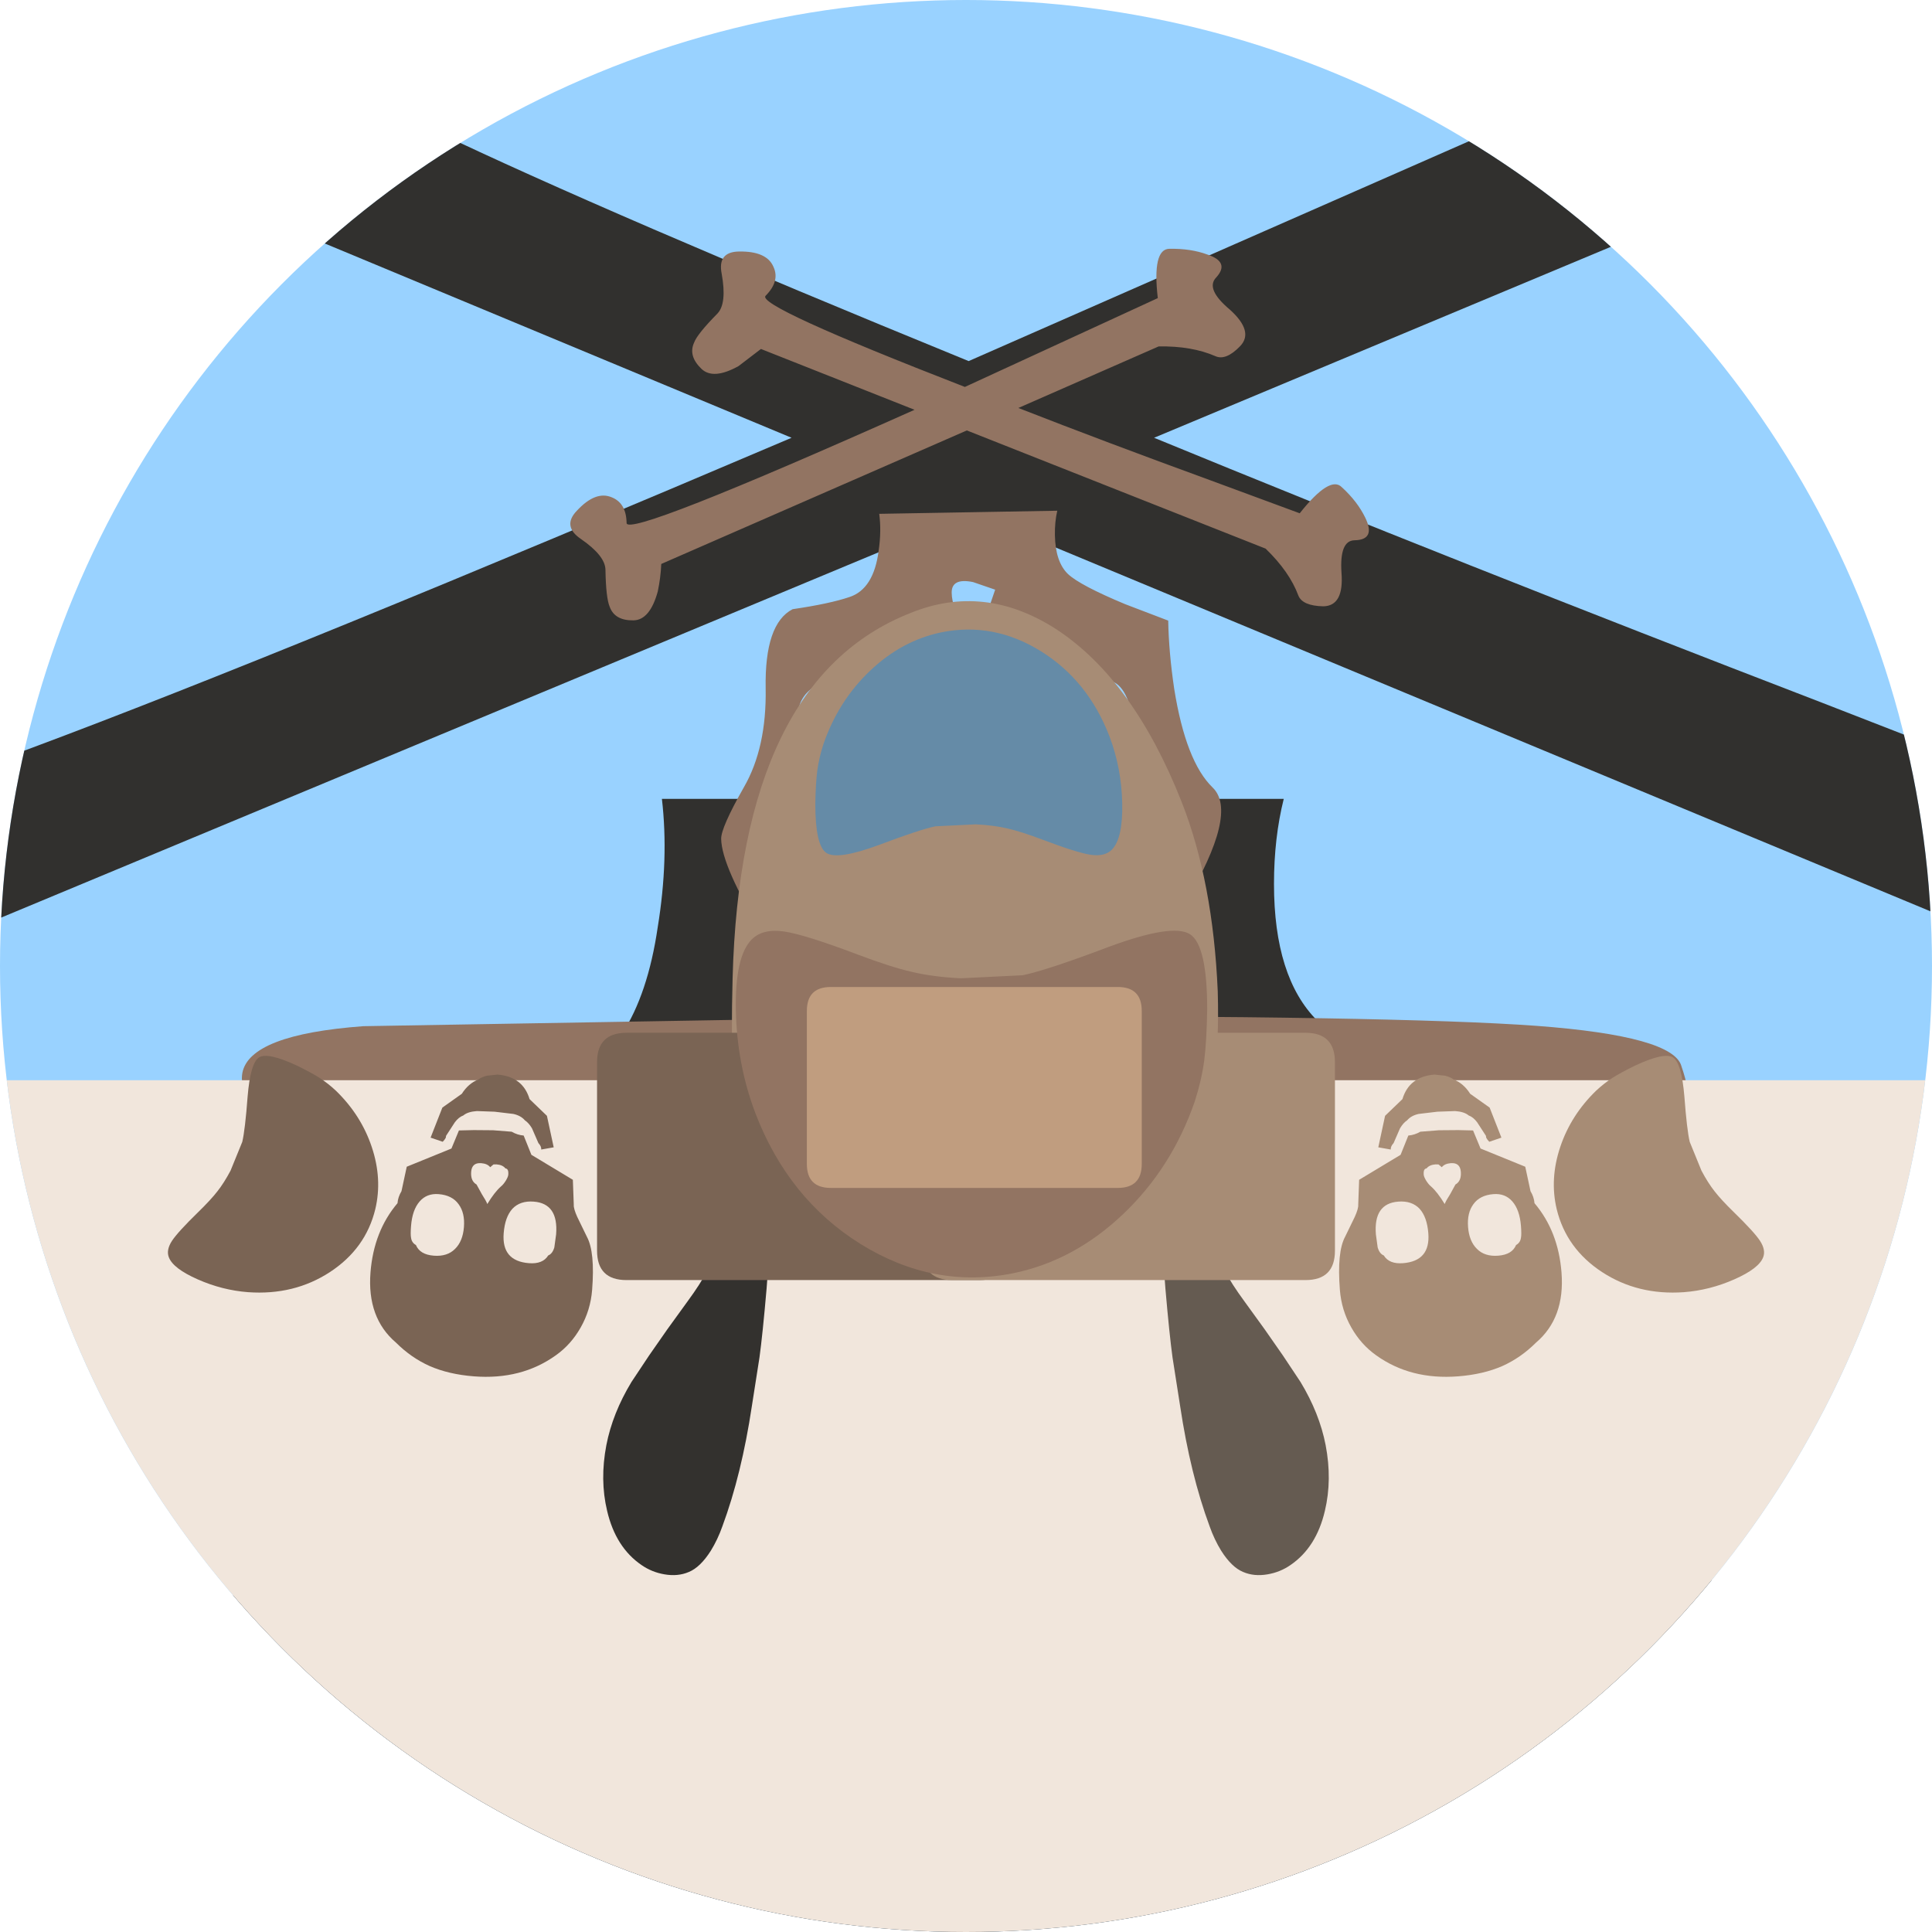 <?xml version="1.0" encoding="UTF-8" standalone="no"?>
    <svg version="1.1" xmlns="http://www.w3.org/2000/svg" xmlns:xlink="http://www.w3.org/1999/xlink" height="30" width="30">
        <clipPath id="clipCircle">
            <circle cx="15" cy="15" r="15"/>
        </clipPath>
        <circle fill="#99d2ff" cx="15" cy="15" r="15"/>
        <g clip-path="url(#clipCircle)">
  

  <g transform="
            matrix(1.0, 0.0, 0.0, 1.0, 0.0, 0.0) translate(15.171, 18.9) rotate(180) scale(0.433) scale(1,1)
        ">
    <path d="M-11.7 -16.45 Q-18.35 -18.45 -19.5 -17.3 -20.95 -15.75 -20.0 -11.1 -19.15 -6.35 -16.7 -6.35 -9.2 -6.35 -8.5 -6.5 -3.05 -7.8 -5.2 -14.2 L-11.7 -16.45 M2.4 4.95 Q2.4 3.05 0.9 0.65 L-0.65 -1.4 -3.05 5.25 -0.3 6.25 Q2.4 6.85 2.4 4.95 M19.5 -16.95 Q18.75 -17.75 12.5 -16.35 L6.35 -14.8 Q4.1 -7.1 11.2 -5.55 17.6 -4.2 20.7 -7.2 22.6 -9.1 21.65 -12.75 20.9 -15.6 19.5 -16.95 M-41.35 14.15 Q-45.25 18.9 -46.7 17.3 -48.6 15.5 -49.55 13.45 -50.85 10.65 -48.15 10.65 -46.25 10.65 -46.45 6.6 -46.7 2.45 -44.1 2.45 -41.5 2.55 -41.0 3.85 -39.95 6.85 -37.0 9.8 L0.15 25.25 38.7 9.2 Q38.8 7.5 39.2 5.75 40.25 2.2 42.3 2.2 44.65 2.2 45.25 3.95 45.7 5.05 45.7 8.6 45.7 10.35 48.7 12.5 51.05 14.15 49.15 16.05 46.75 18.55 44.75 17.65 42.95 16.9 42.95 14.4 42.95 12.5 6.65 27.95 L25.75 35.9 28.6 33.8 Q31.8 32.1 33.25 33.55 34.9 35.2 34.1 36.85 33.7 37.9 31.1 40.45 29.9 41.7 30.5 45.4 31.0 48.15 28.3 48.15 24.8 48.15 24.0 46.15 23.2 44.35 25.05 42.55 26.35 41.35 0.3 30.7 L-24.05 41.4 Q-23.45 47.55 -25.6 47.55 -28.3 47.55 -30.35 46.75 -33.2 45.75 -31.4 43.85 -30.0 42.45 -33.05 39.8 -36.05 37.0 -34.25 35.2 -32.45 33.4 -31.15 34.0 -28.2 35.35 -24.05 35.35 L-6.35 27.95 Q-17.05 23.55 -30.3 18.45 L-41.35 14.15 M-26.15 -34.4 Q-22.65 -40.05 -18.6 -44.95 -9.3 -48.9 5.25 -47.95 12.7 -47.45 19.75 -46.15 21.6 -46.15 26.7 -37.5 31.8 -28.8 31.8 -25.35 31.8 -23.95 28.85 -18.95 25.9 -14.05 25.9 -6.6 25.9 1.5 22.35 3.25 17.7 3.85 15.2 4.65 12.15 5.6 11.45 10.4 11.05 12.85 11.3 15.0 L-11.0 15.0 Q-10.65 13.6 -10.65 11.95 -10.65 8.6 -12.2 7.05 -13.7 5.6 -19.3 3.15 L-24.65 1.0 Q-24.65 -2.95 -25.25 -7.55 -26.55 -16.7 -29.85 -20.0 -33.05 -23.2 -26.15 -34.4" fill="#31302e" fill-rule="evenodd" stroke="none"/>
  </g>



  <g transform="
            matrix(1.0, 0.0, 0.0, 1.0, 0.0, 0.0) translate(15, 16.714) rotate(0.8) scale(0.519) scale(-1,1)
        ">
    <path d="M0.3 -1.8 L18.05 -1.25 Q21.45 -0.95 21.65 0.2 21.85 1.45 18.7 1.7 L0.6 1.95 Q-20.75 1.95 -21.4 1.4 -21.9 0.8 -21.4 -0.6 -21.15 -1.5 -17.05 -1.75 -12.8 -2.0 0.3 -1.8" fill="#927462" fill-rule="evenodd" stroke="none"/>
  </g>



  <g transform="
            matrix(1.0, 0.0, 0.0, 1.0, 0.0, 0.0) translate(15.429, 29.314) rotate(0) scale(0.418) scale(1,1)
        ">
    <path d="M42.85 -30.0 Q50.0 -30.0 50.0 -22.85 L50.0 22.85 Q50.0 30.0 42.85 30.0 L-42.85 30.0 Q-50.0 30.0 -50.0 22.85 L-50.0 -22.85 Q-50.0 -30.0 -42.85 -30.0 L42.85 -30.0" fill="#f1e6dc" fill-rule="evenodd" stroke="none"/>
  </g>



  <g transform="
            matrix(1.0, 0.0, 0.0, 1.0, 0.0, 0.0) translate(19.414, 20.829) rotate(491) scale(0.056) scale(1,1)
        ">
    <path d="M17.5 13.35 Q13.3 18.15 4.35 27.4 -9.6 41.95 -29.15 47.7 -35.2 49.35 -39.65 49.65 L-50.0 49.1 Q-41.25 48.5 -33.35 44.8 -25.0 40.95 -19.8 34.55 -16.0 29.95 -14.1 26.85 -12.1 23.3 -10.05 17.9 -8.65 14.4 -7.35 8.65 L-5.15 -0.8 -3.0 -9.35 -0.65 -17.9 Q2.45 -27.55 8.0 -34.65 14.05 -42.35 21.9 -46.45 31.1 -51.3 39.5 -49.1 42.85 -48.25 45.6 -46.0 48.55 -43.6 49.55 -40.45 50.65 -37.2 49.1 -32.0 48.0 -28.5 46.1 -25.15 38.75 -11.7 26.3 2.9 L17.5 13.35" fill="#655b51" fill-rule="evenodd" stroke="none"/>
  </g>



  <g transform="
            matrix(1.0, 0.0, 0.0, 1.0, 0.0, 0.0) translate(10.586, 20.829) rotate(-491) scale(0.056) scale(-1,1)
        ">
    <path d="M17.5 13.35 Q13.3 18.15 4.35 27.4 -9.6 41.95 -29.15 47.7 -35.2 49.35 -39.65 49.65 L-50.0 49.1 Q-41.25 48.5 -33.35 44.8 -25.0 40.95 -19.8 34.55 -16.0 29.95 -14.1 26.85 -12.1 23.3 -10.05 17.9 -8.65 14.4 -7.35 8.65 L-5.15 -0.8 -3.0 -9.35 -0.65 -17.9 Q2.45 -27.55 8.0 -34.65 14.05 -42.35 21.9 -46.45 31.1 -51.3 39.5 -49.1 42.85 -48.25 45.6 -46.0 48.55 -43.6 49.55 -40.45 50.65 -37.2 49.1 -32.0 48.0 -28.5 46.1 -25.15 38.75 -11.7 26.3 2.9 L17.5 13.35" fill="#33312e" fill-rule="evenodd" stroke="none"/>
  </g>



  <g transform="
            matrix(1.0, 0.0, 0.0, 1.0, 0.0, 0.0) translate(15.086, 9.814) rotate(179) scale(0.124) scale(1,1)
        ">
    <path d="M-11.7 -16.45 Q-18.35 -18.45 -19.5 -17.3 -20.95 -15.75 -20.0 -11.1 -19.15 -6.35 -16.7 -6.35 -9.2 -6.35 -8.5 -6.5 -3.05 -7.8 -5.2 -14.2 L-11.7 -16.45 M2.4 4.95 Q2.4 3.05 0.9 0.65 L-0.65 -1.4 -3.05 5.25 -0.3 6.25 Q2.4 6.85 2.4 4.95 M19.5 -16.95 Q18.75 -17.75 12.5 -16.35 L6.35 -14.8 Q4.1 -7.1 11.2 -5.55 17.6 -4.2 20.7 -7.2 22.6 -9.1 21.65 -12.75 20.9 -15.6 19.5 -16.95 M-41.35 14.15 Q-45.25 18.9 -46.7 17.3 -48.6 15.5 -49.55 13.45 -50.85 10.65 -48.15 10.65 -46.25 10.65 -46.45 6.6 -46.7 2.45 -44.1 2.45 -41.5 2.55 -41.0 3.85 -39.95 6.85 -37.0 9.8 L0.15 25.25 38.7 9.2 Q38.8 7.5 39.2 5.75 40.25 2.2 42.3 2.2 44.65 2.2 45.25 3.95 45.7 5.05 45.7 8.6 45.7 10.35 48.7 12.5 51.05 14.15 49.15 16.05 46.75 18.55 44.75 17.65 42.95 16.9 42.95 14.4 42.95 12.5 6.65 27.95 L25.75 35.9 28.6 33.8 Q31.8 32.1 33.25 33.55 34.9 35.2 34.1 36.85 33.7 37.9 31.1 40.45 29.9 41.7 30.5 45.4 31.0 48.15 28.3 48.15 24.8 48.15 24.0 46.15 23.2 44.35 25.05 42.55 26.35 41.35 0.3 30.7 L-24.05 41.4 Q-23.45 47.55 -25.6 47.55 -28.3 47.55 -30.35 46.75 -33.2 45.75 -31.4 43.85 -30.0 42.45 -33.05 39.8 -36.05 37.0 -34.25 35.2 -32.45 33.4 -31.15 34.0 -28.2 35.35 -24.05 35.35 L-6.35 27.95 Q-17.05 23.55 -30.3 18.45 L-41.35 14.15 M-26.15 -34.4 Q-22.65 -40.05 -18.6 -44.95 -9.3 -48.9 5.25 -47.95 12.7 -47.45 19.75 -46.15 21.6 -46.15 26.7 -37.5 31.8 -28.8 31.8 -25.35 31.8 -23.95 28.85 -18.95 25.9 -14.05 25.9 -6.6 25.9 1.5 22.35 3.25 17.7 3.85 15.2 4.65 12.15 5.6 11.45 10.4 11.05 12.85 11.3 15.0 L-11.0 15.0 Q-10.65 13.6 -10.65 11.95 -10.65 8.6 -12.2 7.05 -13.7 5.6 -19.3 3.15 L-24.65 1.0 Q-24.65 -2.95 -25.25 -7.55 -26.55 -16.7 -29.85 -20.0 -33.05 -23.2 -26.15 -34.4" fill="#927462" fill-rule="evenodd" stroke="none"/>
  </g>



  <g transform="
            matrix(1.0, 0.0, 0.0, 1.0, 0.0, 0.0) translate(15.214, 13.457) rotate(181.5) scale(0.471) scale(1,1)
        ">
    <path d="M-7.25 -8.4 Q-6.55 -9.05 -4.45 -8.4 -2.5 -7.7 0.55 -7.75 3.65 -7.75 5.8 -8.5 L7.7 -8.35 Q8.05 -7.7 8.05 -3.9 8.05 5.95 2.5 8.3 0.1 9.35 -2.3 7.9 -4.9 6.3 -6.6 2.3 -7.7 -0.3 -7.95 -3.9 -8.15 -7.5 -7.25 -8.4" fill="#a78c75" fill-rule="evenodd" stroke="none"/>
  </g>



  <g transform="
            matrix(1.0, 0.0, 0.0, 1.0, 0.0, 0.0) translate(15.043, 11.529) rotate(0) scale(0.056) scale(1,1)
        ">
    <path d="M-7.55 -30.55 Q6.85 -33.45 20.0 -25.3 33.1 -17.15 39.05 -1.6 42.35 7.15 42.55 16.85 42.75 26.6 39.7 29.7 37.75 31.7 33.85 31.15 30.1 30.6 20.45 26.95 14.5 24.7 10.75 23.85 6.95 22.95 1.95 22.7 L-9.25 23.25 Q-13.6 24.15 -24.85 28.4 -36.35 32.65 -39.45 30.65 -42.55 28.65 -42.55 17.05 -42.45 11.25 -42.0 7.75 -41.5 4.15 -40.3 0.45 -36.15 -11.55 -27.35 -19.9 -18.5 -28.3 -7.55 -30.55" fill="#658ba7" fill-rule="evenodd" stroke="none"/>
  </g>



  <g transform="
            matrix(1.0, 0.0, 0.0, 1.0, 0.0, 0.0) translate(12.471, 17.957) rotate(0) scale(0.064) scale(1,1)
        ">
    <path d="M42.85 -30.0 Q50.0 -30.0 50.0 -22.85 L50.0 22.85 Q50.0 30.0 42.85 30.0 L-42.85 30.0 Q-50.0 30.0 -50.0 22.85 L-50.0 -22.85 Q-50.0 -30.0 -42.85 -30.0 L42.85 -30.0" fill="#7a6454" fill-rule="evenodd" stroke="none"/>
  </g>



  <g transform="
            matrix(1.0, 0.0, 0.0, 1.0, 0.0, 0.0) translate(17.529, 17.957) rotate(0) scale(0.064) scale(1,1)
        ">
    <path d="M42.85 -30.0 Q50.0 -30.0 50.0 -22.85 L50.0 22.85 Q50.0 30.0 42.85 30.0 L-42.85 30.0 Q-50.0 30.0 -50.0 22.85 L-50.0 -22.85 Q-50.0 -30.0 -42.85 -30.0 L42.85 -30.0" fill="#a78c75" fill-rule="evenodd" stroke="none"/>
  </g>



  <g transform="
            matrix(1.0, 0.0, 0.0, 1.0, 0.0, 0.0) translate(15.086, 17.143) rotate(180) scale(0.086) scale(1,1)
        ">
    <path d="M-7.55 -30.55 Q6.85 -33.45 20.0 -25.3 33.1 -17.15 39.05 -1.6 42.35 7.15 42.55 16.85 42.75 26.6 39.7 29.7 37.75 31.7 33.85 31.15 30.1 30.6 20.45 26.95 14.5 24.7 10.75 23.85 6.95 22.95 1.95 22.7 L-9.25 23.25 Q-13.6 24.15 -24.85 28.4 -36.35 32.65 -39.45 30.65 -42.55 28.65 -42.55 17.05 -42.45 11.25 -42.0 7.75 -41.5 4.15 -40.3 0.45 -36.15 -11.55 -27.35 -19.9 -18.5 -28.3 -7.55 -30.55" fill="#927462" fill-rule="evenodd" stroke="none"/>
  </g>



  <g transform="
            matrix(1.0, 0.0, 0.0, 1.0, 0.0, 0.0) translate(15.129, 16.886) rotate(0) scale(0.052) scale(1,1)
        ">
    <path d="M42.85 -30.0 Q50.0 -30.0 50.0 -22.85 L50.0 22.85 Q50.0 30.0 42.85 30.0 L-42.85 30.0 Q-50.0 30.0 -50.0 22.85 L-50.0 -22.85 Q-50.0 -30.0 -42.85 -30.0 L42.85 -30.0" fill="#c09d7f" fill-rule="evenodd" stroke="none"/>
  </g>



  <g transform="
            matrix(1.0, 0.0, 0.0, 1.0, 0.0, 0.0) translate(25.5, 18.514) rotate(-115) scale(0.043) scale(-1,1)
        ">
    <path d="M-7.55 -30.55 Q6.85 -33.45 20.0 -25.3 33.1 -17.15 39.05 -1.6 42.35 7.15 42.55 16.85 42.75 26.6 39.7 29.7 37.75 31.7 33.85 31.15 30.1 30.6 20.45 26.95 14.5 24.7 10.75 23.85 6.95 22.95 1.95 22.7 L-9.25 23.25 Q-13.6 24.15 -24.85 28.4 -36.35 32.65 -39.45 30.65 -42.55 28.65 -42.55 17.05 -42.45 11.25 -42.0 7.75 -41.5 4.15 -40.3 0.45 -36.15 -11.55 -27.35 -19.9 -18.5 -28.3 -7.55 -30.55" fill="#a78c75" fill-rule="evenodd" stroke="none"/>
  </g>



  <g transform="
            matrix(1.0, 0.0, 0.0, 1.0, 0.0, 0.0) translate(22.457, 19.029) rotate(-184.5) scale(0.047) scale(-1,1)
        ">
    <path d="M-15.2 -11.3 Q-19.8 -11.3 -21.35 -8.25 -22.7 -7.6 -23.15 -5.45 L-23.4 -1.1 Q-23.4 9.1 -15.2 9.1 -10.7 9.1 -8.35 6.2 -6.1 3.3 -6.1 -2.1 -6.1 -11.3 -15.2 -11.3 M15.4 28.5 L15.45 27.85 Q15.75 27.15 16.35 26.45 L20.45 27.5 17.35 37.7 11.3 42.75 Q9.4 46.35 6.2 47.9 5.45 48.65 3.55 49.35 L0.05 50.0 Q-8.35 50.0 -11.15 42.75 L-17.3 37.7 -20.35 27.5 -16.3 26.45 Q-16.3 27.5 -15.2 28.5 L-12.7 33.2 Q-11.5 34.9 -10.15 35.65 -8.7 37.1 -6.2 37.45 L0.05 37.7 5.9 37.45 Q8.9 37.0 10.25 35.65 11.7 35.0 12.85 33.2 L15.4 28.5 M6.2 17.3 Q6.2 14.25 4.1 13.25 L2.1 10.2 Q0.5 8.1 0.05 7.1 -2.05 11.25 -4.0 13.25 -4.75 13.95 -5.45 15.3 -6.1 16.6 -6.1 17.3 -6.1 19.3 -5.0 19.3 -4.0 20.4 -1.95 20.4 L-0.95 20.3 0.05 19.3 Q1.05 20.4 3.1 20.4 6.2 20.4 6.2 17.3 M24.6 -2.1 Q24.6 -4.9 24.3 -5.95 23.95 -7.6 22.5 -8.25 20.95 -11.3 16.35 -11.3 11.85 -11.3 9.5 -8.5 7.15 -5.8 7.15 -1.1 7.15 3.6 9.5 6.3 11.85 9.1 16.35 9.1 20.25 9.1 22.4 6.2 24.6 3.25 24.6 -2.1 M14.85 -47.75 Q21.15 -45.5 26.55 -40.9 36.75 -33.5 36.75 -18.45 36.75 -4.8 29.65 5.05 29.65 7.1 28.65 9.1 L27.55 17.3 13.3 24.45 11.3 30.6 6.45 31.1 0.05 31.55 -6.1 31.55 Q-8.1 30.6 -10.15 30.6 L-13.2 24.45 -27.5 17.3 -28.45 9.1 Q-28.45 7.85 -29.9 5.2 L-33.6 -1.1 Q-36.7 -5.9 -36.7 -18.45 -36.7 -25.2 -33.9 -31.15 -31.2 -36.95 -26.5 -40.9 -15.75 -50.0 0.05 -50.0 8.35 -50.0 14.85 -47.75" fill="#a78c75" fill-rule="evenodd" stroke="none"/>
  </g>



  <g transform="
            matrix(1.0, 0.0, 0.0, 1.0, 0.0, 0.0) translate(4.5, 18.514) rotate(115) scale(0.043) scale(1,1)
        ">
    <path d="M-7.55 -30.55 Q6.85 -33.45 20.0 -25.3 33.1 -17.15 39.05 -1.6 42.35 7.15 42.55 16.85 42.75 26.6 39.7 29.7 37.75 31.7 33.85 31.15 30.1 30.6 20.45 26.95 14.5 24.7 10.75 23.85 6.95 22.95 1.95 22.7 L-9.25 23.25 Q-13.6 24.15 -24.85 28.4 -36.35 32.65 -39.45 30.65 -42.55 28.65 -42.55 17.05 -42.45 11.25 -42.0 7.75 -41.5 4.15 -40.3 0.45 -36.15 -11.55 -27.35 -19.9 -18.5 -28.3 -7.55 -30.55" fill="#7a6454" fill-rule="evenodd" stroke="none"/>
  </g>



  <g transform="
            matrix(1.0, 0.0, 0.0, 1.0, 0.0, 0.0) translate(7.543, 19.029) rotate(184.5) scale(0.047) scale(1,1)
        ">
    <path d="M-15.2 -11.3 Q-19.8 -11.3 -21.35 -8.25 -22.7 -7.6 -23.15 -5.45 L-23.4 -1.1 Q-23.4 9.1 -15.2 9.1 -10.7 9.1 -8.35 6.2 -6.1 3.3 -6.1 -2.1 -6.1 -11.3 -15.2 -11.3 M15.4 28.5 L15.45 27.85 Q15.75 27.15 16.35 26.45 L20.45 27.5 17.35 37.7 11.3 42.75 Q9.4 46.35 6.2 47.9 5.45 48.65 3.55 49.35 L0.05 50.0 Q-8.35 50.0 -11.15 42.75 L-17.3 37.7 -20.35 27.5 -16.3 26.45 Q-16.3 27.5 -15.2 28.5 L-12.7 33.2 Q-11.5 34.9 -10.15 35.65 -8.7 37.1 -6.2 37.45 L0.05 37.7 5.9 37.45 Q8.9 37.0 10.25 35.65 11.7 35.0 12.85 33.2 L15.4 28.5 M6.2 17.3 Q6.2 14.25 4.1 13.25 L2.1 10.2 Q0.5 8.1 0.05 7.1 -2.05 11.25 -4.0 13.25 -4.75 13.95 -5.45 15.3 -6.1 16.6 -6.1 17.3 -6.1 19.3 -5.0 19.3 -4.0 20.4 -1.95 20.4 L-0.95 20.3 0.05 19.3 Q1.05 20.4 3.1 20.4 6.2 20.4 6.2 17.3 M24.6 -2.1 Q24.6 -4.9 24.3 -5.95 23.95 -7.6 22.5 -8.25 20.95 -11.3 16.35 -11.3 11.85 -11.3 9.5 -8.5 7.15 -5.8 7.15 -1.1 7.15 3.6 9.5 6.3 11.85 9.1 16.35 9.1 20.25 9.1 22.4 6.2 24.6 3.25 24.6 -2.1 M14.85 -47.75 Q21.15 -45.5 26.55 -40.9 36.75 -33.5 36.75 -18.45 36.75 -4.8 29.65 5.05 29.65 7.1 28.65 9.1 L27.55 17.3 13.3 24.45 11.3 30.6 6.45 31.1 0.05 31.55 -6.1 31.55 Q-8.1 30.6 -10.15 30.6 L-13.2 24.45 -27.5 17.3 -28.45 9.1 Q-28.45 7.85 -29.9 5.2 L-33.6 -1.1 Q-36.7 -5.9 -36.7 -18.45 -36.7 -25.2 -33.9 -31.15 -31.2 -36.95 -26.5 -40.9 -15.75 -50.0 0.05 -50.0 8.35 -50.0 14.85 -47.75" fill="#7a6454" fill-rule="evenodd" stroke="none"/>
  </g>

</g></svg>